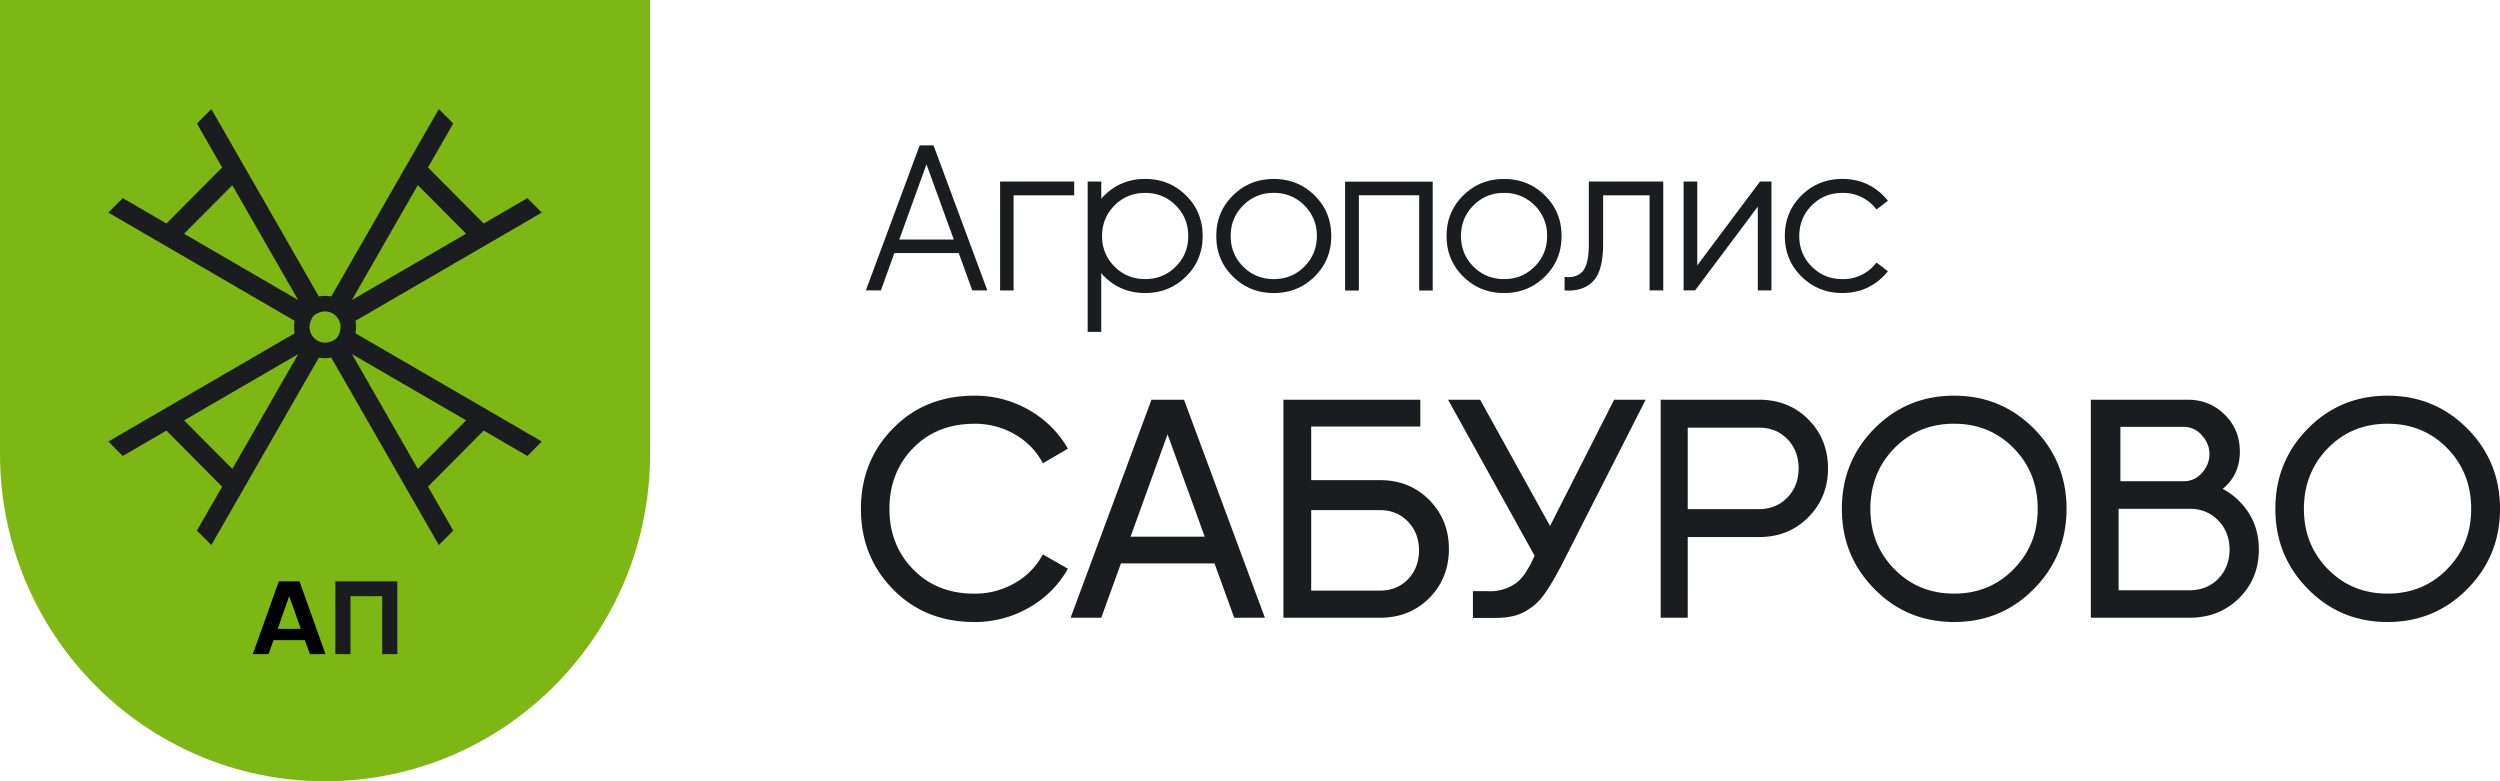 <svg width="128" height="40" fill="none" xmlns="http://www.w3.org/2000/svg"><g clip-path="url(#clip0_164_449)"><path d="M0 0v23.232C0 32.492 7.451 40 16.643 40s16.643-7.507 16.643-16.768V0H0z" fill="#7DB713"/><path d="M18.197 17.062a1.587 1.587 0 000-.635l9.542-5.542-.737-.742-2.237 1.3-2.852-2.87 1.292-2.25-.737-.741-5.509 9.6a1.562 1.562 0 00-.631 0l-5.509-9.6-.737.741 1.291 2.25-2.852 2.87-2.236-1.3-.737.742 9.541 5.542a1.588 1.588 0 000 .635l-9.541 5.542.737.742 2.236-1.3 2.852 2.87-1.291 2.25.737.742 5.509-9.6a1.561 1.561 0 00.631 0l5.509 9.6.737-.742-1.292-2.25 2.852-2.87 2.237 1.3.737-.742-9.542-5.542zm-8.774-5.096l2.47-2.484 3.374 5.88-5.845-3.394v-.002zm2.471 12.042l-2.47-2.485 5.846-3.395-3.375 5.881v-.001zm5.32-6.671c-.843.631-1.787-.318-1.16-1.166a.117.117 0 01.02-.018c.842-.632 1.785.317 1.158 1.165a.122.122 0 01-.018.019zm4.179-7.857l2.47 2.485-5.846 3.395 3.374-5.881.002.001zm0 14.528l-3.375-5.881 5.846 3.394-2.47 2.485-.001.002z" fill="#1B1C20"/><path d="M15.337 29.765h-1.062l-1.33 3.727h.803l.256-.716h1.607l.256.716h.798l-1.33-3.727h.002zm-1.12 2.434l.59-1.68.595 1.68h-1.185z" fill="#000"/><path d="M19.567 33.492h.775v-3.727H17.17v3.727h.774v-2.965h1.624v2.965zm30.318-11.797c.762 0 1.457.184 2.087.55.629.367 1.102.86 1.42 1.477l1.284-.75a5.287 5.287 0 00-1.99-1.98 5.519 5.519 0 00-2.8-.733c-1.682 0-3.07.559-4.165 1.676-1.095 1.117-1.642 2.49-1.642 4.118 0 1.628.547 3 1.642 4.118 1.094 1.117 2.483 1.676 4.164 1.676a5.513 5.513 0 002.808-.742 5.204 5.204 0 001.983-1.987l-1.285-.734a3.619 3.619 0 01-1.42 1.461 4.058 4.058 0 01-2.086.55c-1.28 0-2.323-.415-3.132-1.244-.81-.83-1.214-1.861-1.214-3.097 0-1.235.405-2.282 1.214-3.112.809-.83 1.852-1.244 3.132-1.244v-.003zm40.185-1.229h-5.043v11.162h1.385v-4.131h3.658c1.004 0 1.85-.341 2.518-1.016.668-.673 1.006-1.515 1.006-2.5 0-.984-.338-1.838-1.006-2.507-.668-.669-1.514-1.008-2.518-1.008zm1.446 5.004c-.38.395-.867.596-1.446.596h-3.658v-4.169h3.658c.58 0 1.066.198 1.446.588.38.391.573.894.573 1.497 0 .602-.194 1.093-.573 1.488zm-20.849-.886h-3.534v-2.746h5.587v-1.372h-7.008v11.162h4.955c1.001 0 1.846-.34 2.513-1.01.667-.67 1.004-1.516 1.004-2.512s-.338-1.829-1.004-2.505c-.667-.675-1.51-1.018-2.513-1.018v.001zm1.422 5.074c-.373.384-.852.58-1.422.58h-3.534V26.12h3.534c.57 0 1.05.198 1.422.588.374.391.564.886.564 1.47s-.19 1.092-.562 1.478l-.001.002zm41.71-4.625c.587-.479.881-1.117.881-1.913 0-.75-.258-1.38-.774-1.89-.515-.509-1.145-.764-1.888-.764h-4.968v11.162h5.057c1.01 0 1.862-.337 2.534-1.002.672-.664 1.012-1.503 1.012-2.491 0-.989-.34-1.814-1.012-2.484a3.41 3.41 0 00-.842-.62v.002zm-1.083-2.768c.252.273.409.6.409.982s-.156.719-.403.987a1.197 1.197 0 01-.916.403h-3.241v-2.782h3.241c.354 0 .658.137.91.41zm.857 7.368c-.384.39-.878.588-1.466.588h-3.634v-4.172h3.634c.588 0 1.082.201 1.465.596.385.396.581.897.581 1.49s-.196 1.105-.581 1.496l.001.002zm-13.526-9.374c-1.607 0-2.967.562-4.077 1.684-1.11 1.122-1.666 2.493-1.666 4.11 0 1.617.556 2.974 1.666 4.102 1.11 1.128 2.47 1.692 4.077 1.692 1.608 0 2.97-.564 4.086-1.692 1.115-1.128 1.674-2.495 1.674-4.102 0-1.607-.559-2.988-1.674-4.11-1.116-1.122-2.478-1.684-4.086-1.684zm3.053 8.881c-.819.835-1.837 1.253-3.053 1.253s-2.233-.418-3.054-1.253c-.82-.835-1.23-1.864-1.23-3.088 0-1.225.41-2.269 1.23-3.105.82-.835 1.837-1.252 3.054-1.252 1.218 0 2.234.417 3.053 1.252.82.835 1.23 1.87 1.23 3.105 0 1.234-.41 2.252-1.23 3.088zm23.227-7.197c-1.115-1.122-2.477-1.684-4.085-1.684-1.607 0-2.967.562-4.077 1.684-1.11 1.122-1.666 2.493-1.666 4.11 0 1.617.556 2.974 1.666 4.102 1.11 1.128 2.47 1.692 4.077 1.692 1.608 0 2.97-.564 4.085-1.692 1.116-1.128 1.674-2.495 1.674-4.102 0-1.607-.558-2.988-1.674-4.11zm-1.032 7.197c-.819.835-1.837 1.253-3.053 1.253s-2.233-.418-3.053-1.253c-.819-.835-1.229-1.864-1.229-3.088 0-1.225.41-2.269 1.229-3.105.82-.835 1.837-1.252 3.053-1.252s2.234.417 3.053 1.252c.82.835 1.229 1.87 1.229 3.105 0 1.234-.409 2.252-1.229 3.088zm-45.932-2.21l-3.58-6.464h-1.641l4.43 7.988-.22.462c-.273.465-.451.773-.852 1.02-.65.4-1.306.332-1.306.332l-.781-.003v1.375l1.113-.002c.844 0 1.34-.157 1.826-.498.456-.32.787-.678 1.571-2.15l4.336-8.524h-1.615l-3.282 6.464h.001zm-20.408-6.464l-4.14 11.162h1.57l1.007-2.782h4.79l1.01 2.782h1.57l-4.14-11.162h-1.667zm-1.069 7.01l1.893-5.239 1.902 5.239h-3.796.001zM47.797 7.444h-.71l-2.755 7.426h.769l.691-1.912h3.295l.694 1.912h.77l-2.754-7.426zm-1.754 4.82l1.392-3.852 1.399 3.852h-2.792.001zm8.956-2.969V10h-3.104v4.871h-.69V9.295h3.794zm12.306 4.868c-.57.561-1.267.841-2.088.841-.82 0-1.516-.28-2.087-.841-.57-.56-.856-1.255-.856-2.08 0-.824.286-1.518.856-2.079.57-.562 1.267-.841 2.087-.841.821 0 1.517.28 2.088.841.571.562.856 1.255.856 2.08 0 .824-.286 1.518-.856 2.079zm-3.655-.514c.426.428.948.64 1.567.64.62 0 1.142-.213 1.567-.64.426-.428.638-.949.638-1.566a2.13 2.13 0 00-.638-1.566 2.122 2.122 0 00-1.567-.64 2.13 2.13 0 00-1.567.64c-.425.428-.638.95-.638 1.566 0 .617.213 1.14.638 1.566zm15.446.514c-.57.561-1.267.841-2.088.841-.82 0-1.516-.28-2.087-.841-.57-.56-.856-1.255-.856-2.08 0-.824.286-1.518.856-2.079.57-.562 1.267-.841 2.087-.841.821 0 1.517.28 2.088.841.572.562.856 1.255.856 2.08 0 .824-.286 1.518-.856 2.079zm-3.655-.514c.426.428.948.64 1.567.64.62 0 1.142-.213 1.567-.64.426-.428.638-.949.638-1.566a2.13 2.13 0 00-.638-1.566 2.122 2.122 0 00-1.567-.64 2.13 2.13 0 00-1.567.64c-.425.428-.638.95-.638 1.566 0 .617.213 1.14.638 1.566zM73.355 9.3v5.575h-.693V9.996h-3.088v4.88h-.705V9.3h4.486zm11.804-.005v5.575h-.7v-4.868h-2.38v2.494c0 .93-.177 1.568-.526 1.918-.351.349-.834.501-1.447.456v-.691c.421.044.733-.056.937-.301.203-.245.305-.706.305-1.382v-3.2h3.812-.001zm4.953 0h.586v5.575H90v-4.292l-3.212 4.292H86.2V9.295h.7v4.293l3.212-4.293zm-29.392.708c-.57-.562-1.267-.842-2.087-.842-.821 0-1.517.281-2.088.842-.058.056-.11.114-.16.173v-.882h-.696v7.696h.695v-3.002c.051.059.103.117.16.173.571.562 1.268.842 2.089.842.82 0 1.516-.281 2.087-.842.572-.56.856-1.255.856-2.08 0-.823-.286-1.518-.856-2.078zm-.52 3.646c-.426.428-.948.64-1.568.64-.62 0-1.141-.213-1.566-.64a2.136 2.136 0 01-.639-1.566c0-.617.213-1.14.639-1.566.425-.428.947-.64 1.566-.64.62 0 1.142.213 1.567.64.426.428.639.95.639 1.566 0 .617-.213 1.14-.639 1.566zm36.215-3.646c-.57-.562-1.267-.842-2.088-.842-.82 0-1.516.281-2.087.842-.57.561-.856 1.255-.856 2.079 0 .824.286 1.519.856 2.08.57.561 1.267.84 2.088.84.82 0 1.516-.28 2.087-.84a3 3 0 00.245-.275l-.583-.447a2.122 2.122 0 01-1.748.85c-.62 0-1.142-.214-1.567-.64a2.136 2.136 0 01-.638-1.567c0-.617.213-1.14.638-1.566.425-.428.947-.64 1.567-.64a2.127 2.127 0 011.748.849l.583-.447a3 3 0 00-.245-.274v-.002z" fill="#1B1C20"/></g><defs><clipPath id="clip0_164_449"><path fill="#fff" d="M0 0h128v40H0z"/></clipPath></defs></svg>